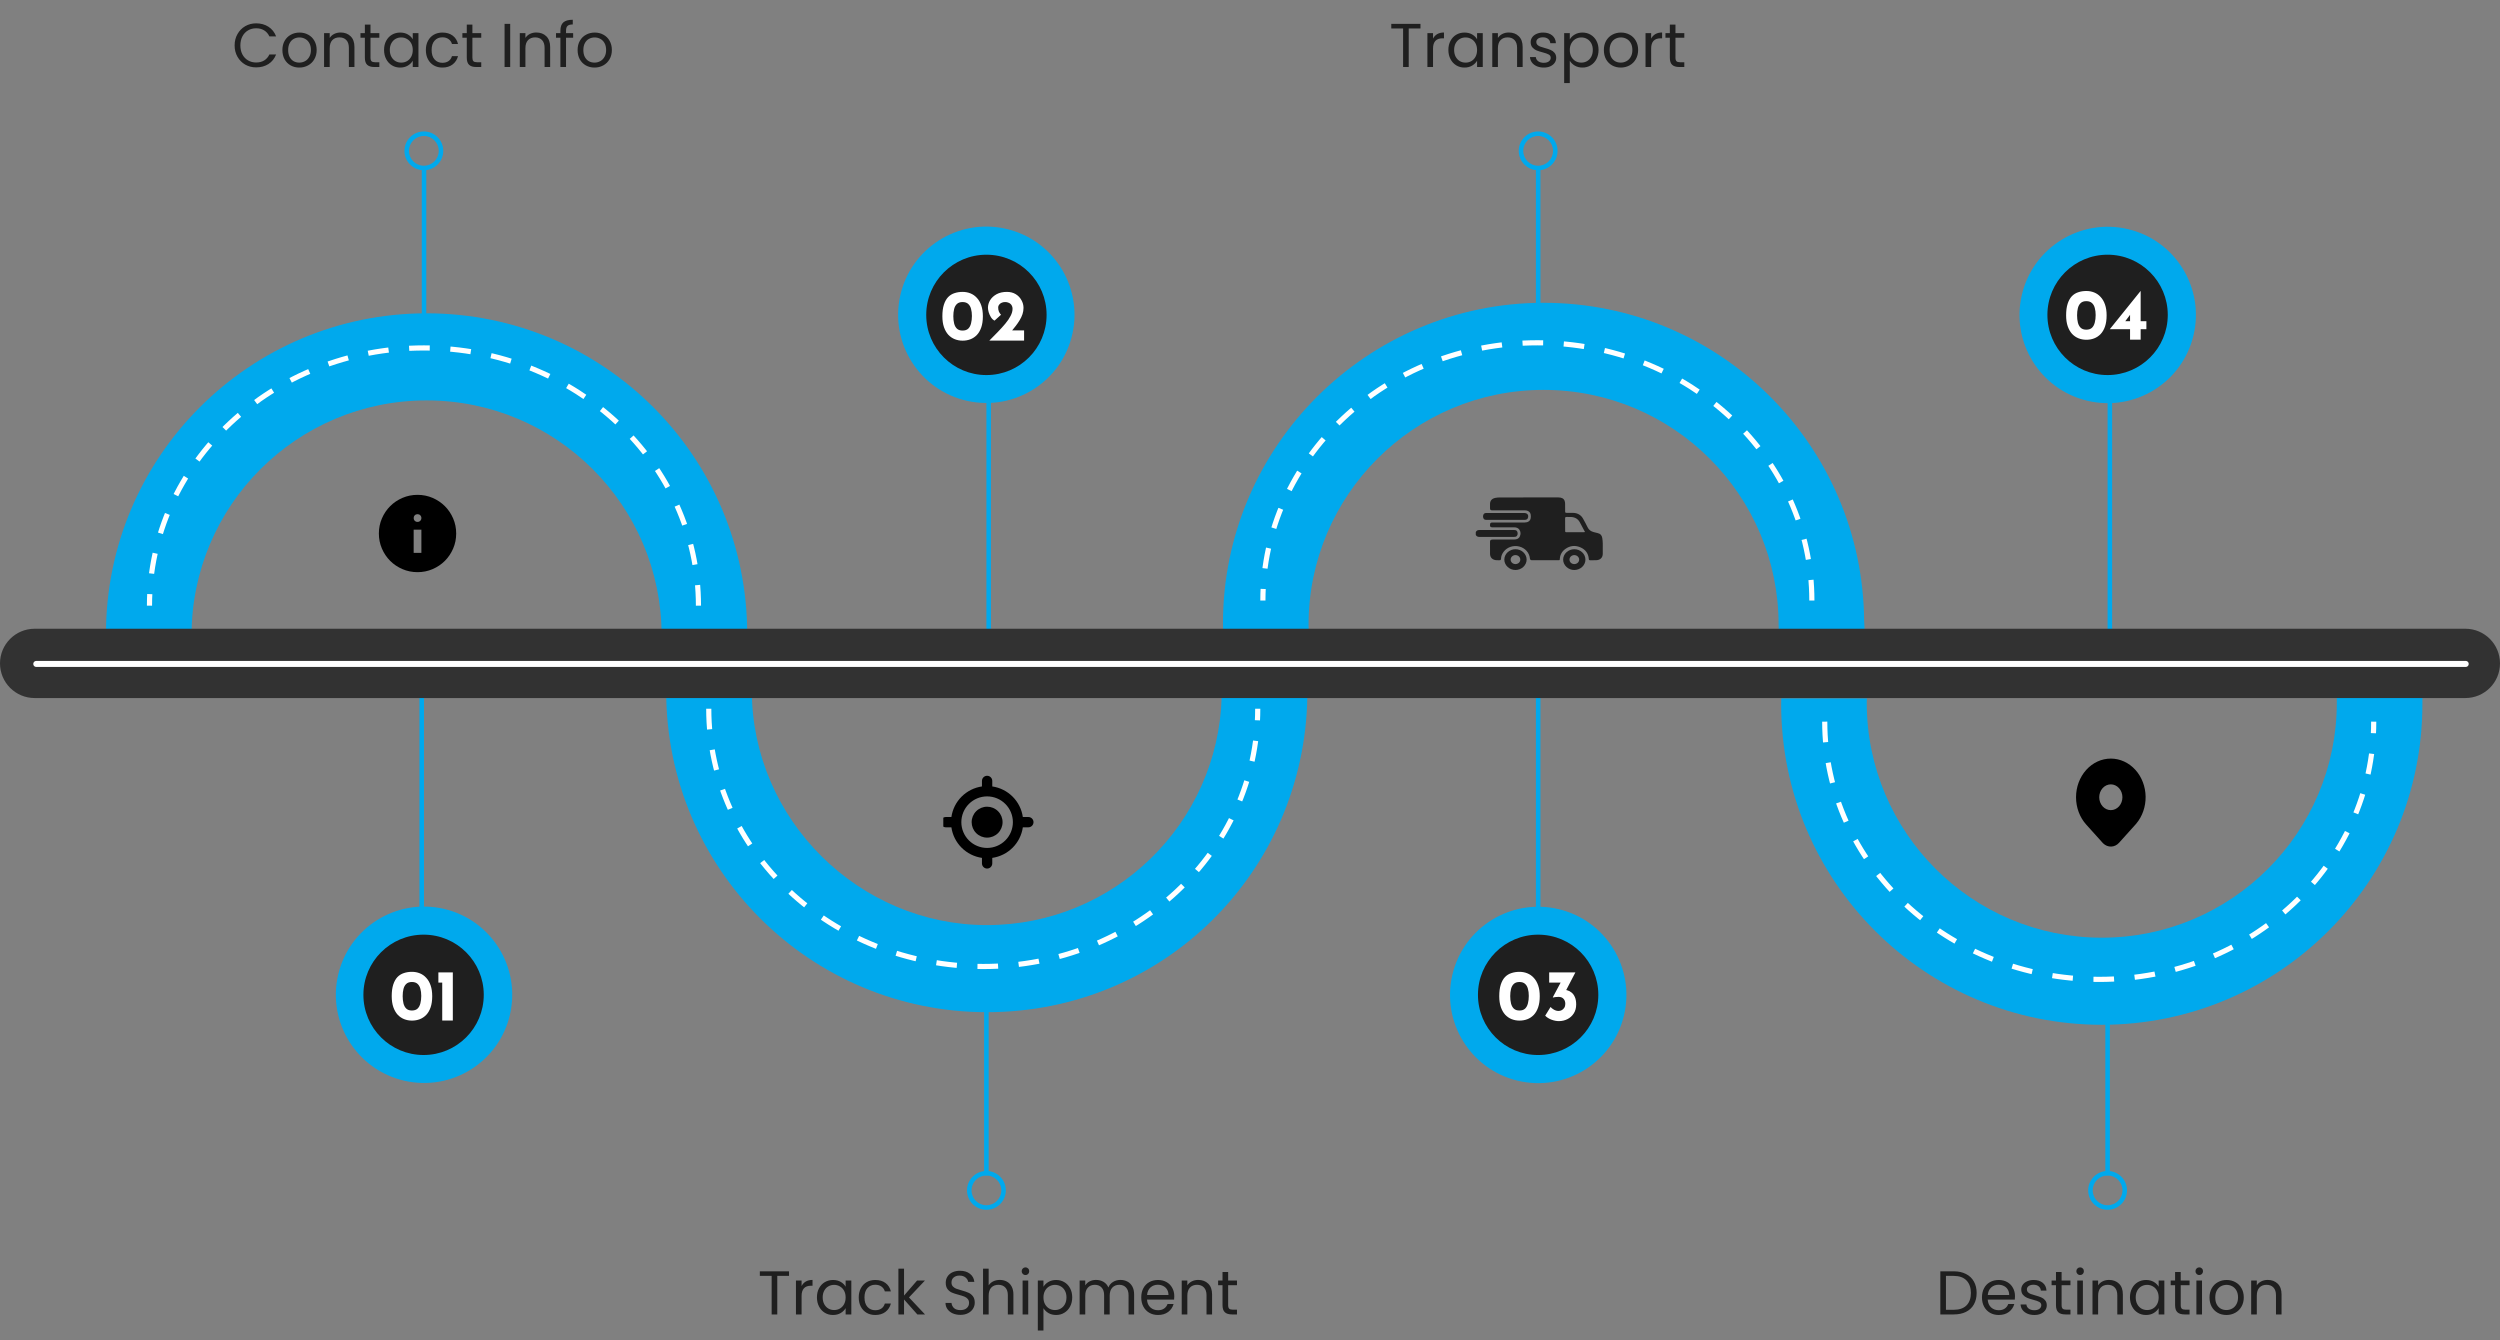 <svg width="970" height="520" viewBox="0 0 970 520" fill="none" xmlns="http://www.w3.org/2000/svg">
<rect x="0" y="0" width="970" height="520" fill="#808080" stroke="none"/>
<g clip-path="url(#clip0_124_625)">
<path d="M383 325C384.591 325 386.117 324.368 387.243 323.243C388.368 322.117 389 320.591 389 319C389 317.409 388.368 315.883 387.243 314.757C386.117 313.632 384.591 313 383 313C381.409 313 379.883 313.632 378.757 314.757C377.632 315.883 377 317.409 377 319C377 320.591 377.632 322.117 378.757 323.243C379.883 324.368 381.409 325 383 325Z" fill="black"/>
<path fill-rule="evenodd" clip-rule="evenodd" d="M383 301C383.53 301 384.039 301.211 384.414 301.586C384.789 301.961 385 302.47 385 303V305.14C387.992 305.572 390.764 306.961 392.901 309.099C395.039 311.236 396.428 314.008 396.86 317H399C399.53 317 400.039 317.211 400.414 317.586C400.789 317.961 401 318.47 401 319C401 319.53 400.789 320.039 400.414 320.414C400.039 320.789 399.53 321 399 321H396.86C396.428 323.992 395.039 326.764 392.901 328.901C390.764 331.039 387.992 332.428 385 332.86V335C385 335.53 384.789 336.039 384.414 336.414C384.039 336.789 383.53 337 383 337C382.47 337 381.961 336.789 381.586 336.414C381.211 336.039 381 335.53 381 335V332.86C378.008 332.428 375.236 331.039 373.099 328.901C370.961 326.764 369.572 323.992 369.14 321H367C366.47 321 365.961 320.789 365.586 320.414C365.211 320.039 365 319.53 365 319C365 318.47 365.211 317.961 365.586 317.586C365.961 317.211 366.47 317 367 317H369.14C369.573 314.008 370.962 311.237 373.099 309.099C375.237 306.962 378.008 305.573 381 305.14V303C381 302.47 381.211 301.961 381.586 301.586C381.961 301.211 382.47 301 383 301ZM373 319C373 316.348 374.054 313.804 375.929 311.929C377.804 310.054 380.348 309 383 309C385.652 309 388.196 310.054 390.071 311.929C391.946 313.804 393 316.348 393 319C393 321.652 391.946 324.196 390.071 326.071C388.196 327.946 385.652 329 383 329C380.348 329 377.804 327.946 375.929 326.071C374.054 324.196 373 321.652 373 319Z" fill="black"/>
</g>
<g clip-path="url(#clip1_124_625)">
<path d="M572.603 206.458C572.862 205.852 573.349 205.638 574.036 205.641C578.493 205.653 582.951 205.649 587.408 205.645C587.956 205.645 588.475 205.732 588.685 206.252C588.903 206.791 588.936 207.369 588.578 207.887C588.302 208.286 587.844 208.326 587.384 208.326C585.203 208.326 583.022 208.326 580.842 208.326C578.597 208.326 576.352 208.316 574.107 208.331C573.42 208.335 572.888 208.156 572.602 207.535V206.459L572.603 206.458Z" fill="#1F1F1F"/>
<path d="M593.152 193.002C596.985 193.002 600.817 192.999 604.65 193.002C605.952 193.002 606.763 193.443 607.091 194.373C607.219 194.734 607.255 195.133 607.264 195.517C607.288 196.474 607.267 197.43 607.273 198.387C607.276 198.891 607.38 198.984 607.928 198.986C608.73 198.991 609.532 198.971 610.333 198.991C612.107 199.034 613.42 199.798 614.236 201.262C614.849 202.361 615.453 203.467 615.994 204.597C616.473 205.594 617.267 206.178 618.366 206.456C618.861 206.58 619.349 206.729 619.849 206.829C620.957 207.051 621.512 207.742 621.675 208.723C621.79 209.414 621.852 210.118 621.868 210.818C621.896 212.163 621.88 213.508 621.875 214.854C621.871 216.394 620.867 217.343 619.218 217.367C618.496 217.378 617.774 217.35 617.054 217.377C616.637 217.393 616.485 217.297 616.453 216.871C616.294 214.751 615.177 213.183 613.095 212.322C611.067 211.484 609.103 211.738 607.346 213.005C606.038 213.947 605.327 215.223 605.218 216.772C605.176 217.369 605.183 217.37 604.555 217.37C601.171 217.37 597.787 217.37 594.404 217.37C593.918 217.37 593.655 217.15 593.614 216.711C593.408 214.471 591.771 212.625 589.476 212.047C587.193 211.471 584.791 212.274 583.403 214.087C582.784 214.897 582.42 215.8 582.391 216.797C582.377 217.249 582.176 217.407 581.714 217.374C581.395 217.352 581.073 217.378 580.752 217.367C579.172 217.316 578.166 216.413 578.132 214.942C578.096 213.358 578.117 211.773 578.128 210.187C578.131 209.662 578.326 209.461 578.877 209.365C579.063 209.332 579.26 209.332 579.451 209.332C582.112 209.331 584.774 209.321 587.436 209.337C588.418 209.342 589.233 209.06 589.655 208.205C590.098 207.305 590.098 206.362 589.514 205.503C589.042 204.811 588.285 204.6 587.433 204.603C585.141 204.612 582.846 204.606 580.554 204.606C580.121 204.606 579.688 204.596 579.255 204.607C578.04 204.64 578.004 204.125 578.202 203.088C578.228 202.957 578.485 202.83 578.662 202.766C578.816 202.711 579.01 202.744 579.186 202.744C583.291 202.744 587.397 202.745 591.501 202.742C592.784 202.742 593.68 202.171 593.894 201.142C593.995 200.654 593.997 200.122 593.903 199.633C593.712 198.635 592.827 198.02 591.675 198.016C589.382 198.007 587.088 198.013 584.796 198.013C582.871 198.013 580.947 198.013 579.022 198.013C578.341 198.013 578.134 197.823 578.125 197.185C578.117 196.647 578.119 196.108 578.125 195.571C578.14 194.283 578.827 193.453 580.181 193.178C580.753 193.066 581.353 193.011 581.941 193.01C585.678 192.995 589.414 193.002 593.152 193.002ZM614.985 206.429C614.28 205.105 613.626 203.862 612.954 202.628C612.247 201.327 611.09 200.657 609.537 200.589C608.977 200.565 608.414 200.598 607.854 200.581C607.436 200.568 607.256 200.691 607.264 201.12C607.288 202.718 607.272 204.318 607.275 205.918C607.275 206.436 607.349 206.504 607.921 206.504C610.07 206.506 612.219 206.506 614.366 206.502C614.551 206.502 614.735 206.46 614.986 206.43L614.985 206.429Z" fill="#1F1F1F"/>
<path d="M584.15 201.71C581.73 201.71 579.31 201.706 576.89 201.713C576.368 201.714 575.861 201.666 575.613 201.18C575.35 200.662 575.351 200.098 575.613 199.578C575.848 199.111 576.338 199.035 576.839 199.035C578.65 199.035 580.46 199.035 582.272 199.035C585.285 199.035 588.298 199.035 591.311 199.035C592.644 199.035 593.249 199.853 592.794 201.041C592.633 201.459 592.207 201.707 591.601 201.709C589.823 201.713 588.043 201.71 586.265 201.71C585.56 201.71 584.855 201.71 584.15 201.71Z" fill="#1F1F1F"/>
<path d="M615.148 217.11C615.162 219.311 613.237 221.13 610.859 221.164C608.517 221.196 606.491 219.318 606.498 217.123C606.507 214.926 608.465 213.103 610.822 213.098C613.187 213.092 615.135 214.899 615.147 217.11H615.148ZM608.963 217.14C608.969 218.106 609.783 218.862 610.822 218.868C611.867 218.872 612.727 218.077 612.715 217.113C612.703 216.166 611.857 215.382 610.84 215.376C609.796 215.369 608.957 216.159 608.963 217.141V217.14Z" fill="#1F1F1F"/>
<path d="M588.007 213.094C590.369 213.098 592.322 214.915 592.329 217.118C592.335 219.307 590.386 221.137 588.022 221.16C585.667 221.182 583.659 219.31 583.676 217.109C583.693 214.904 585.649 213.091 588.009 213.095L588.007 213.094ZM587.945 218.863C588.988 218.891 589.828 218.16 589.873 217.187C589.918 216.216 589.088 215.395 588.034 215.372C587.014 215.35 586.158 216.117 586.127 217.081C586.097 218.042 586.907 218.835 587.945 218.863Z" fill="#1F1F1F"/>
</g>
<g clip-path="url(#clip2_124_625)">
<path d="M160.5 214.5H163.5V205.5H160.5V214.5ZM162 202.5C162.425 202.5 162.782 202.356 163.069 202.068C163.358 201.78 163.501 201.424 163.5 201C163.5 200.575 163.356 200.219 163.068 199.932C162.78 199.645 162.424 199.501 162 199.5C161.575 199.5 161.219 199.644 160.932 199.932C160.645 200.22 160.501 200.576 160.5 201C160.5 201.425 160.644 201.782 160.932 202.069C161.22 202.358 161.576 202.501 162 202.5ZM162 222C159.925 222 157.975 221.606 156.15 220.818C154.325 220.03 152.738 218.962 151.388 217.613C150.038 216.263 148.969 214.675 148.182 212.85C147.395 211.025 147.001 209.075 147 207C147 204.925 147.394 202.975 148.182 201.15C148.97 199.325 150.039 197.738 151.388 196.388C152.738 195.038 154.325 193.969 156.15 193.182C157.975 192.395 159.925 192.001 162 192C164.075 192 166.025 192.394 167.85 193.182C169.675 193.97 171.263 195.039 172.613 196.388C173.963 197.738 175.031 199.325 175.819 201.15C176.607 202.975 177.001 204.925 177 207C177 209.075 176.606 211.025 175.818 212.85C175.03 214.675 173.962 216.263 172.613 217.613C171.263 218.963 169.675 220.031 167.85 220.819C166.025 221.607 164.075 222.001 162 222Z" fill="black"/>
</g>
<path d="M818.635 384.402H816.875V456.025H818.635V384.402Z" fill="#00A9ED"/>
<path d="M819.504 129.594H817.744V247.94H819.504V129.594Z" fill="#00A9ED"/>
<path d="M597.69 65.762H595.93V137.384H597.69V65.762Z" fill="#00A9ED"/>
<path d="M597.69 260.234H595.93V378.58H597.69V260.234Z" fill="#00A9ED"/>
<path d="M164.506 260.234H162.746V378.58H164.506V260.234Z" fill="#00A9ED"/>
<path d="M197.87 393.653C202.111 375.238 190.622 356.872 172.207 352.631C153.792 348.39 135.426 359.88 131.185 378.294C126.944 396.709 138.434 415.075 156.848 419.316C175.263 423.557 193.629 412.067 197.87 393.653Z" fill="#00A9ED"/>
<path d="M164.35 409.345C177.246 409.345 187.7 398.89 187.7 385.995C187.7 373.099 177.246 362.645 164.35 362.645C151.454 362.645 141 373.099 141 385.995C141 398.89 151.454 409.345 164.35 409.345Z" fill="#1F1F1F"/>
<path d="M159.843 395.993C158.772 395.993 157.759 395.805 156.801 395.43C155.862 395.054 155.027 394.482 154.295 393.712C153.581 392.923 153.018 391.938 152.605 390.755C152.192 389.554 151.986 388.146 151.986 386.531C151.986 384.729 152.183 383.227 152.577 382.025C152.971 380.805 153.516 379.829 154.21 379.097C154.924 378.364 155.759 377.848 156.717 377.548C157.674 377.229 158.716 377.069 159.843 377.069C160.913 377.069 161.917 377.257 162.856 377.632C163.813 378.008 164.649 378.59 165.362 379.378C166.094 380.148 166.667 381.133 167.08 382.335C167.493 383.518 167.699 384.916 167.699 386.531C167.699 388.202 167.493 389.638 167.08 390.84C166.667 392.041 166.094 393.027 165.362 393.796C164.63 394.547 163.794 395.101 162.856 395.458C161.917 395.815 160.913 395.993 159.843 395.993ZM159.814 392.079C160.753 392.079 161.485 391.835 162.011 391.346C162.537 390.84 162.903 390.154 163.109 389.291C163.334 388.427 163.447 387.47 163.447 386.418C163.447 385.386 163.334 384.466 163.109 383.659C162.903 382.851 162.537 382.213 162.011 381.744C161.485 381.256 160.753 381.011 159.814 381.011C158.894 381.011 158.172 381.256 157.646 381.744C157.12 382.232 156.754 382.889 156.548 383.715C156.341 384.541 156.238 385.47 156.238 386.503C156.238 387.535 156.341 388.474 156.548 389.319C156.754 390.164 157.12 390.84 157.646 391.346C158.172 391.835 158.894 392.079 159.814 392.079ZM170.091 377.294H175.695V395.965H171.584V381.237H170.091V377.294Z" fill="white"/>
<path d="M383.598 384.402H381.838V456.025H383.598V384.402Z" fill="#00A9ED"/>
<path d="M384.489 129.594H382.729V247.94H384.489V129.594Z" fill="#00A9ED"/>
<path d="M416.11 129.475C420.165 111.019 408.49 92.77 390.033 88.715C371.576 84.661 353.328 96.336 349.273 114.792C345.219 133.249 356.894 151.498 375.35 155.552C393.807 159.607 412.056 147.932 416.11 129.475Z" fill="#00A9ED"/>
<path d="M382.729 145.528C395.625 145.528 406.079 135.074 406.079 122.178C406.079 109.282 395.625 98.828 382.729 98.828C369.833 98.828 359.379 109.282 359.379 122.178C359.379 135.074 369.833 145.528 382.729 145.528Z" fill="#1F1F1F"/>
<path d="M373.497 132.177C372.427 132.177 371.413 131.989 370.455 131.613C369.517 131.238 368.681 130.665 367.949 129.896C367.236 129.107 366.672 128.121 366.259 126.939C365.846 125.737 365.64 124.329 365.64 122.715C365.64 120.912 365.837 119.41 366.231 118.209C366.626 116.989 367.17 116.012 367.865 115.28C368.578 114.548 369.413 114.032 370.371 113.731C371.328 113.412 372.37 113.253 373.497 113.253C374.567 113.253 375.571 113.44 376.51 113.816C377.467 114.191 378.303 114.773 379.016 115.562C379.749 116.331 380.321 117.317 380.734 118.519C381.147 119.701 381.354 121.1 381.354 122.715C381.354 124.385 381.147 125.822 380.734 127.023C380.321 128.225 379.749 129.21 379.016 129.98C378.284 130.731 377.449 131.285 376.51 131.642C375.571 131.998 374.567 132.177 373.497 132.177ZM373.469 128.262C374.407 128.262 375.14 128.018 375.665 127.53C376.191 127.023 376.557 126.338 376.763 125.474C376.989 124.611 377.101 123.653 377.101 122.602C377.101 121.569 376.989 120.649 376.763 119.842C376.557 119.035 376.191 118.397 375.665 117.927C375.14 117.439 374.407 117.195 373.469 117.195C372.549 117.195 371.826 117.439 371.3 117.927C370.775 118.415 370.408 119.072 370.202 119.898C369.995 120.725 369.892 121.654 369.892 122.686C369.892 123.719 369.995 124.658 370.202 125.502C370.408 126.347 370.775 127.023 371.3 127.53C371.826 128.018 372.549 128.262 373.469 128.262ZM383.858 132.148C385.022 130.966 386.139 129.83 387.209 128.741C388.279 127.633 389.237 126.573 390.082 125.559C390.945 124.526 391.621 123.531 392.109 122.574C392.616 121.616 392.869 120.687 392.869 119.786C392.869 119.392 392.794 119.035 392.644 118.716C392.513 118.397 392.316 118.124 392.053 117.899C391.809 117.674 391.508 117.505 391.152 117.392C390.814 117.261 390.429 117.195 389.997 117.195C389.565 117.195 389.18 117.261 388.842 117.392C388.505 117.505 388.223 117.664 387.998 117.871C387.772 118.077 387.594 118.303 387.463 118.547C387.35 118.791 387.294 119.044 387.294 119.307C387.294 119.908 387.387 120.443 387.575 120.912C387.782 121.363 388.054 121.766 388.392 122.123L385.886 124.404C385.341 124.141 384.872 123.7 384.478 123.081C384.102 122.461 383.811 121.813 383.605 121.138C383.417 120.443 383.323 119.87 383.323 119.42C383.323 118.387 383.605 117.402 384.168 116.463C384.75 115.524 385.585 114.754 386.674 114.154C387.782 113.553 389.124 113.253 390.701 113.253C391.996 113.253 393.123 113.544 394.08 114.126C395.038 114.707 395.779 115.477 396.305 116.435C396.85 117.373 397.122 118.378 397.122 119.448C397.122 120.293 396.99 121.109 396.728 121.898C396.465 122.686 396.099 123.466 395.629 124.235C395.179 124.986 394.662 125.737 394.08 126.488C393.498 127.22 392.898 127.971 392.278 128.741L390.419 128.206H397.347V132.148H383.858Z" fill="white"/>
<path d="M851.078 130.114C855.448 111.729 844.086 93.284 825.702 88.914C807.317 84.544 788.871 95.906 784.502 114.29C780.132 132.675 791.493 151.12 809.878 155.49C828.262 159.86 846.708 148.498 851.078 130.114Z" fill="#00A9ED"/>
<path d="M817.743 145.524C830.638 145.524 841.093 135.07 841.093 122.174C841.093 109.278 830.638 98.824 817.743 98.824C804.847 98.824 794.393 109.278 794.393 122.174C794.393 135.07 804.847 145.524 817.743 145.524Z" fill="#1F1F1F"/>
<path d="M809.51 131.829C808.44 131.829 807.427 131.641 806.469 131.266C805.53 130.89 804.695 130.318 803.963 129.548C803.249 128.759 802.686 127.774 802.273 126.591C801.86 125.389 801.654 123.981 801.654 122.367C801.654 120.565 801.851 119.063 802.245 117.861C802.639 116.641 803.184 115.665 803.878 114.932C804.592 114.2 805.427 113.684 806.385 113.384C807.342 113.064 808.384 112.905 809.51 112.905C810.581 112.905 811.585 113.093 812.524 113.468C813.481 113.844 814.317 114.426 815.03 115.214C815.762 115.984 816.335 116.969 816.748 118.171C817.161 119.354 817.367 120.752 817.367 122.367C817.367 124.038 817.161 125.474 816.748 126.676C816.335 127.877 815.762 128.863 815.03 129.632C814.298 130.383 813.462 130.937 812.524 131.294C811.585 131.651 810.581 131.829 809.51 131.829ZM809.482 127.915C810.421 127.915 811.153 127.671 811.679 127.182C812.205 126.676 812.571 125.99 812.777 125.127C813.002 124.263 813.115 123.306 813.115 122.254C813.115 121.222 813.002 120.302 812.777 119.494C812.571 118.687 812.205 118.049 811.679 117.58C811.153 117.091 810.421 116.847 809.482 116.847C808.562 116.847 807.84 117.091 807.314 117.58C806.788 118.068 806.422 118.725 806.216 119.551C806.009 120.377 805.906 121.306 805.906 122.339C805.906 123.371 806.009 124.31 806.216 125.155C806.422 126 806.788 126.676 807.314 127.182C807.84 127.671 808.562 127.915 809.482 127.915ZM818.633 127.717V127.689L830.545 112.905H830.573V124.62H832.798V127.717H830.573V131.801H826.461V127.717H818.633ZM826.658 121.888L824.49 124.789L824.096 124.62H826.461V121.691L826.658 121.888Z" fill="white"/>
<path d="M165.399 65.762H163.639V137.384H165.399V65.762Z" fill="#00A9ED"/>
<path d="M906.638 264.438C906.638 264.438 906.684 272.088 906.684 272.628C906.684 322.989 865.851 363.822 815.49 363.822C765.129 363.822 724.296 322.989 724.296 272.628C724.296 272.088 724.32 271.548 724.343 270.985H691.137C691.137 271.736 691.09 272.463 691.09 273.214C691.09 341.927 746.778 397.615 815.49 397.615C884.203 397.615 939.891 341.927 939.891 273.214V264.414H906.638V264.438Z" fill="#00A9ED"/>
<path d="M289.916 245.967C289.916 177.254 234.228 121.566 165.516 121.566C96.803 121.566 41.115 177.254 41.115 245.967C41.115 246.718 41.162 247.445 41.162 248.196H74.368C74.368 247.657 74.322 247.117 74.322 246.554C74.322 196.193 115.155 155.359 165.516 155.359C215.877 155.359 256.71 196.193 256.71 246.554C256.71 247.093 256.686 247.633 256.663 248.196L256.452 259.953L289.916 257.419V248.22H289.869C289.869 247.469 289.916 246.741 289.916 245.99V245.967Z" fill="#00A9ED"/>
<path d="M507.27 269.621C507.27 269.175 507.293 268.753 507.293 268.33C507.293 267.908 507.293 267.462 507.27 267.04L474.016 257.418V270.419C472.608 319.536 432.362 358.938 382.893 358.938C333.424 358.938 291.699 318.105 291.699 267.744C291.699 267.204 291.722 266.664 291.745 266.101H258.539C258.539 266.852 258.492 267.579 258.492 268.33C258.492 337.043 314.18 392.731 382.893 392.731C451.605 392.731 506.12 338.146 507.246 270.419V269.644L507.27 269.621Z" fill="#00A9ED"/>
<path d="M723.287 241.157C722.888 172.797 667.365 117.484 598.91 117.484C530.456 117.484 474.51 173.172 474.51 241.885C474.51 242.636 474.557 243.363 474.557 244.114H507.763C507.763 243.574 507.716 243.035 507.716 242.472C507.716 192.111 548.549 151.277 598.91 151.277C649.271 151.277 690.104 192.111 690.104 242.472C690.104 243.011 690.761 264.437 690.761 264.437L724.015 257.397L723.311 241.157H723.287Z" fill="#00A9ED"/>
<path d="M970 257.396C970 264.835 963.969 270.843 956.553 270.843H13.447C6.008 270.843 0 264.812 0 257.396C0 249.957 6.031 243.949 13.447 243.949H956.553C963.992 243.949 970 249.98 970 257.396Z" fill="#323232"/>
<path d="M630.115 393.95C634.485 375.565 623.123 357.119 604.739 352.75C586.354 348.38 567.909 359.741 563.539 378.126C559.169 396.51 570.531 414.956 588.915 419.326C607.299 423.696 625.745 412.334 630.115 393.95Z" fill="#00A9ED"/>
<path d="M596.799 409.349C609.695 409.349 620.149 398.894 620.149 385.998C620.149 373.103 609.695 362.648 596.799 362.648C583.903 362.648 573.449 373.103 573.449 385.998C573.449 398.894 583.903 409.349 596.799 409.349Z" fill="#1F1F1F"/>
<path d="M589.567 395.997C588.497 395.997 587.483 395.809 586.526 395.434C585.587 395.058 584.752 394.486 584.019 393.716C583.306 392.927 582.743 391.942 582.33 390.759C581.917 389.557 581.71 388.149 581.71 386.535C581.71 384.733 581.907 383.231 582.302 382.029C582.696 380.809 583.24 379.833 583.935 379.1C584.648 378.368 585.484 377.852 586.441 377.552C587.399 377.232 588.441 377.073 589.567 377.073C590.637 377.073 591.642 377.261 592.58 377.636C593.538 378.012 594.373 378.594 595.087 379.382C595.819 380.152 596.391 381.137 596.804 382.339C597.217 383.522 597.424 384.92 597.424 386.535C597.424 388.206 597.217 389.642 596.804 390.843C596.391 392.045 595.819 393.031 595.087 393.8C594.354 394.551 593.519 395.105 592.58 395.462C591.642 395.819 590.637 395.997 589.567 395.997ZM589.539 392.083C590.478 392.083 591.21 391.838 591.735 391.35C592.261 390.843 592.627 390.158 592.834 389.295C593.059 388.431 593.172 387.474 593.172 386.422C593.172 385.39 593.059 384.47 592.834 383.662C592.627 382.855 592.261 382.217 591.735 381.748C591.21 381.259 590.478 381.015 589.539 381.015C588.619 381.015 587.896 381.259 587.371 381.748C586.845 382.236 586.479 382.893 586.272 383.719C586.066 384.545 585.963 385.474 585.963 386.507C585.963 387.539 586.066 388.478 586.272 389.323C586.479 390.168 586.845 390.843 587.371 391.35C587.896 391.838 588.619 392.083 589.539 392.083ZM611.249 377.298L607.025 385.408L604.8 384.198C604.988 384.122 605.185 384.066 605.392 384.029C605.617 383.991 605.823 383.972 606.011 383.972C606.668 383.953 607.325 384.029 607.982 384.198C608.639 384.366 609.231 384.667 609.756 385.099C610.301 385.53 610.733 386.122 611.052 386.873C611.39 387.624 611.559 388.581 611.559 389.745C611.559 391.097 611.24 392.261 610.601 393.237C609.982 394.195 609.165 394.927 608.151 395.434C607.137 395.941 606.039 396.194 604.856 396.194C603.937 396.194 602.97 396.006 601.956 395.631C600.942 395.237 600.135 394.72 599.534 394.082L601.618 390.703C601.9 391.059 602.331 391.407 602.913 391.745C603.495 392.083 604.106 392.252 604.744 392.252C605.157 392.252 605.56 392.148 605.955 391.942C606.349 391.735 606.678 391.425 606.94 391.012C607.203 390.599 607.335 390.093 607.335 389.492C607.335 388.666 607.1 388.009 606.631 387.52C606.18 387.032 605.542 386.788 604.716 386.788C604.152 386.788 603.721 386.816 603.42 386.873C603.139 386.91 602.857 386.967 602.575 387.042L602.491 386.929L605.786 380.762L606.969 381.241H601.083V377.298H611.249Z" fill="white"/>
<path d="M956.693 258.78H14.08C13.422 258.78 12.906 258.264 12.906 257.607C12.906 256.95 13.422 256.434 14.08 256.434H956.693C957.35 256.434 957.866 256.95 957.866 257.607C957.866 258.264 957.35 258.78 956.693 258.78Z" fill="white"/>
<path d="M164.459 66.066C160.305 66.066 156.926 62.687 156.926 58.533C156.926 54.379 160.305 51 164.459 51C168.613 51 171.992 54.379 171.992 58.533C171.992 62.687 168.613 66.066 164.459 66.066ZM164.459 52.76C161.267 52.76 158.686 55.341 158.686 58.533C158.686 61.725 161.267 64.306 164.459 64.306C167.65 64.306 170.232 61.725 170.232 58.533C170.232 55.341 167.65 52.76 164.459 52.76Z" fill="#00A9ED"/>
<path d="M596.799 66.066C592.645 66.066 589.266 62.687 589.266 58.533C589.266 54.379 592.645 51 596.799 51C600.952 51 604.332 54.379 604.332 58.533C604.332 62.687 600.952 66.066 596.799 66.066ZM596.799 52.76C593.607 52.76 591.026 55.341 591.026 58.533C591.026 61.725 593.607 64.306 596.799 64.306C599.99 64.306 602.572 61.725 602.572 58.533C602.572 55.341 599.99 52.76 596.799 52.76Z" fill="#00A9ED"/>
<path d="M817.744 469.398C813.59 469.398 810.211 466.019 810.211 461.865C810.211 457.711 813.59 454.332 817.744 454.332C821.898 454.332 825.277 457.711 825.277 461.865C825.277 466.019 821.898 469.398 817.744 469.398ZM817.744 456.092C814.552 456.092 811.971 458.673 811.971 461.865C811.971 465.057 814.552 467.638 817.744 467.638C820.936 467.638 823.517 465.057 823.517 461.865C823.517 458.673 820.936 456.092 817.744 456.092Z" fill="#00A9ED"/>
<path d="M382.728 469.398C378.575 469.398 375.195 466.019 375.195 461.865C375.195 457.711 378.575 454.332 382.728 454.332C386.882 454.332 390.261 457.711 390.261 461.865C390.261 466.019 386.882 469.398 382.728 469.398ZM382.728 456.092C379.537 456.092 376.955 458.673 376.955 461.865C376.955 465.057 379.537 467.638 382.728 467.638C385.92 467.638 388.501 465.057 388.501 461.865C388.501 458.673 385.92 456.092 382.728 456.092Z" fill="#00A9ED"/>
<path d="M91.032 17.624C91.032 15.992 91.4 14.528 92.136 13.232C92.872 11.92 93.872 10.896 95.136 10.16C96.416 9.424 97.832 9.056 99.384 9.056C101.208 9.056 102.8 9.496 104.16 10.376C105.52 11.256 106.512 12.504 107.136 14.12H104.52C104.056 13.112 103.384 12.336 102.504 11.792C101.64 11.248 100.6 10.976 99.384 10.976C98.216 10.976 97.168 11.248 96.24 11.792C95.312 12.336 94.584 13.112 94.056 14.12C93.528 15.112 93.264 16.28 93.264 17.624C93.264 18.952 93.528 20.12 94.056 21.128C94.584 22.12 95.312 22.888 96.24 23.432C97.168 23.976 98.216 24.248 99.384 24.248C100.6 24.248 101.64 23.984 102.504 23.456C103.384 22.912 104.056 22.136 104.52 21.128H107.136C106.512 22.728 105.52 23.968 104.16 24.848C102.8 25.712 101.208 26.144 99.384 26.144C97.832 26.144 96.416 25.784 95.136 25.064C93.872 24.328 92.872 23.312 92.136 22.016C91.4 20.72 91.032 19.256 91.032 17.624ZM116.123 26.216C114.891 26.216 113.771 25.936 112.763 25.376C111.771 24.816 110.987 24.024 110.411 23C109.851 21.96 109.571 20.76 109.571 19.4C109.571 18.056 109.859 16.872 110.435 15.848C111.027 14.808 111.827 14.016 112.835 13.472C113.843 12.912 114.971 12.632 116.219 12.632C117.467 12.632 118.595 12.912 119.603 13.472C120.611 14.016 121.403 14.8 121.979 15.824C122.571 16.848 122.867 18.04 122.867 19.4C122.867 20.76 122.563 21.96 121.955 23C121.363 24.024 120.555 24.816 119.531 25.376C118.507 25.936 117.371 26.216 116.123 26.216ZM116.123 24.296C116.907 24.296 117.643 24.112 118.331 23.744C119.019 23.376 119.571 22.824 119.987 22.088C120.419 21.352 120.635 20.456 120.635 19.4C120.635 18.344 120.427 17.448 120.011 16.712C119.595 15.976 119.051 15.432 118.379 15.08C117.707 14.712 116.979 14.528 116.195 14.528C115.395 14.528 114.659 14.712 113.987 15.08C113.331 15.432 112.803 15.976 112.403 16.712C112.003 17.448 111.803 18.344 111.803 19.4C111.803 20.472 111.995 21.376 112.379 22.112C112.779 22.848 113.307 23.4 113.963 23.768C114.619 24.12 115.339 24.296 116.123 24.296ZM132.147 12.608C133.747 12.608 135.043 13.096 136.035 14.072C137.027 15.032 137.523 16.424 137.523 18.248V26H135.363V18.56C135.363 17.248 135.035 16.248 134.379 15.56C133.723 14.856 132.827 14.504 131.691 14.504C130.539 14.504 129.619 14.864 128.931 15.584C128.259 16.304 127.923 17.352 127.923 18.728V26H125.739V12.848H127.923V14.72C128.355 14.048 128.939 13.528 129.675 13.16C130.427 12.792 131.251 12.608 132.147 12.608ZM143.754 14.648V22.4C143.754 23.04 143.89 23.496 144.162 23.768C144.434 24.024 144.906 24.152 145.578 24.152H147.186V26H145.218C144.002 26 143.09 25.72 142.482 25.16C141.874 24.6 141.57 23.68 141.57 22.4V14.648H139.866V12.848H141.57V9.536H143.754V12.848H147.186V14.648H143.754ZM149.016 19.376C149.016 18.032 149.288 16.856 149.832 15.848C150.376 14.824 151.12 14.032 152.064 13.472C153.024 12.912 154.088 12.632 155.256 12.632C156.408 12.632 157.408 12.88 158.256 13.376C159.104 13.872 159.736 14.496 160.152 15.248V12.848H162.36V26H160.152V23.552C159.72 24.32 159.072 24.96 158.208 25.472C157.36 25.968 156.368 26.216 155.232 26.216C154.064 26.216 153.008 25.928 152.064 25.352C151.12 24.776 150.376 23.968 149.832 22.928C149.288 21.888 149.016 20.704 149.016 19.376ZM160.152 19.4C160.152 18.408 159.952 17.544 159.552 16.808C159.152 16.072 158.608 15.512 157.92 15.128C157.248 14.728 156.504 14.528 155.688 14.528C154.872 14.528 154.128 14.72 153.456 15.104C152.784 15.488 152.248 16.048 151.848 16.784C151.448 17.52 151.248 18.384 151.248 19.376C151.248 20.384 151.448 21.264 151.848 22.016C152.248 22.752 152.784 23.32 153.456 23.72C154.128 24.104 154.872 24.296 155.688 24.296C156.504 24.296 157.248 24.104 157.92 23.72C158.608 23.32 159.152 22.752 159.552 22.016C159.952 21.264 160.152 20.392 160.152 19.4ZM165.235 19.4C165.235 18.04 165.507 16.856 166.051 15.848C166.595 14.824 167.347 14.032 168.307 13.472C169.283 12.912 170.395 12.632 171.643 12.632C173.259 12.632 174.587 13.024 175.627 13.808C176.683 14.592 177.379 15.68 177.715 17.072H175.363C175.139 16.272 174.699 15.64 174.043 15.176C173.403 14.712 172.603 14.48 171.643 14.48C170.395 14.48 169.387 14.912 168.619 15.776C167.851 16.624 167.467 17.832 167.467 19.4C167.467 20.984 167.851 22.208 168.619 23.072C169.387 23.936 170.395 24.368 171.643 24.368C172.603 24.368 173.403 24.144 174.043 23.696C174.683 23.248 175.123 22.608 175.363 21.776H177.715C177.363 23.12 176.659 24.2 175.603 25.016C174.547 25.816 173.227 26.216 171.643 26.216C170.395 26.216 169.283 25.936 168.307 25.376C167.347 24.816 166.595 24.024 166.051 23C165.507 21.976 165.235 20.776 165.235 19.4ZM183.293 14.648V22.4C183.293 23.04 183.429 23.496 183.701 23.768C183.973 24.024 184.445 24.152 185.117 24.152H186.725V26H184.757C183.541 26 182.629 25.72 182.021 25.16C181.413 24.6 181.109 23.68 181.109 22.4V14.648H179.405V12.848H181.109V9.536H183.293V12.848H186.725V14.648H183.293ZM197.954 9.272V26H195.77V9.272H197.954ZM208.084 12.608C209.684 12.608 210.98 13.096 211.972 14.072C212.964 15.032 213.46 16.424 213.46 18.248V26H211.3V18.56C211.3 17.248 210.972 16.248 210.316 15.56C209.66 14.856 208.764 14.504 207.628 14.504C206.476 14.504 205.556 14.864 204.868 15.584C204.196 16.304 203.86 17.352 203.86 18.728V26H201.676V12.848H203.86V14.72C204.292 14.048 204.876 13.528 205.612 13.16C206.364 12.792 207.188 12.608 208.084 12.608ZM222.38 14.648H219.62V26H217.436V14.648H215.732V12.848H217.436V11.912C217.436 10.44 217.812 9.368 218.564 8.696C219.332 8.008 220.556 7.664 222.236 7.664V9.488C221.276 9.488 220.596 9.68 220.196 10.064C219.812 10.432 219.62 11.048 219.62 11.912V12.848H222.38V14.648ZM230.662 26.216C229.43 26.216 228.31 25.936 227.302 25.376C226.31 24.816 225.526 24.024 224.95 23C224.39 21.96 224.11 20.76 224.11 19.4C224.11 18.056 224.398 16.872 224.974 15.848C225.566 14.808 226.366 14.016 227.374 13.472C228.382 12.912 229.51 12.632 230.758 12.632C232.006 12.632 233.134 12.912 234.142 13.472C235.15 14.016 235.942 14.8 236.518 15.824C237.11 16.848 237.406 18.04 237.406 19.4C237.406 20.76 237.102 21.96 236.494 23C235.902 24.024 235.094 24.816 234.07 25.376C233.046 25.936 231.91 26.216 230.662 26.216ZM230.662 24.296C231.446 24.296 232.182 24.112 232.87 23.744C233.558 23.376 234.11 22.824 234.526 22.088C234.958 21.352 235.174 20.456 235.174 19.4C235.174 18.344 234.966 17.448 234.55 16.712C234.134 15.976 233.59 15.432 232.918 15.08C232.246 14.712 231.518 14.528 230.734 14.528C229.934 14.528 229.198 14.712 228.526 15.08C227.87 15.432 227.342 15.976 226.942 16.712C226.542 17.448 226.342 18.344 226.342 19.4C226.342 20.472 226.534 21.376 226.918 22.112C227.318 22.848 227.846 23.4 228.502 23.768C229.158 24.12 229.878 24.296 230.662 24.296Z" fill="#1F1F1F"/>
<path d="M306.144 493.272V495.048H301.584V510H299.4V495.048H294.816V493.272H306.144ZM311.016 498.984C311.4 498.232 311.944 497.648 312.648 497.232C313.368 496.816 314.24 496.608 315.264 496.608V498.864H314.688C312.24 498.864 311.016 500.192 311.016 502.848V510H308.832V496.848H311.016V498.984ZM316.97 503.376C316.97 502.032 317.242 500.856 317.786 499.848C318.33 498.824 319.074 498.032 320.018 497.472C320.978 496.912 322.042 496.632 323.21 496.632C324.362 496.632 325.362 496.88 326.21 497.376C327.058 497.872 327.69 498.496 328.106 499.248V496.848H330.314V510H328.106V507.552C327.674 508.32 327.026 508.96 326.162 509.472C325.314 509.968 324.322 510.216 323.186 510.216C322.018 510.216 320.962 509.928 320.018 509.352C319.074 508.776 318.33 507.968 317.786 506.928C317.242 505.888 316.97 504.704 316.97 503.376ZM328.106 503.4C328.106 502.408 327.906 501.544 327.506 500.808C327.106 500.072 326.562 499.512 325.874 499.128C325.202 498.728 324.458 498.528 323.642 498.528C322.826 498.528 322.082 498.72 321.41 499.104C320.738 499.488 320.202 500.048 319.802 500.784C319.402 501.52 319.202 502.384 319.202 503.376C319.202 504.384 319.402 505.264 319.802 506.016C320.202 506.752 320.738 507.32 321.41 507.72C322.082 508.104 322.826 508.296 323.642 508.296C324.458 508.296 325.202 508.104 325.874 507.72C326.562 507.32 327.106 506.752 327.506 506.016C327.906 505.264 328.106 504.392 328.106 503.4ZM333.188 503.4C333.188 502.04 333.46 500.856 334.004 499.848C334.548 498.824 335.3 498.032 336.26 497.472C337.236 496.912 338.348 496.632 339.596 496.632C341.212 496.632 342.54 497.024 343.58 497.808C344.636 498.592 345.332 499.68 345.668 501.072H343.316C343.092 500.272 342.652 499.64 341.996 499.176C341.356 498.712 340.556 498.48 339.596 498.48C338.348 498.48 337.34 498.912 336.572 499.776C335.804 500.624 335.42 501.832 335.42 503.4C335.42 504.984 335.804 506.208 336.572 507.072C337.34 507.936 338.348 508.368 339.596 508.368C340.556 508.368 341.356 508.144 341.996 507.696C342.636 507.248 343.076 506.608 343.316 505.776H345.668C345.316 507.12 344.612 508.2 343.556 509.016C342.5 509.816 341.18 510.216 339.596 510.216C338.348 510.216 337.236 509.936 336.26 509.376C335.3 508.816 334.548 508.024 334.004 507C333.46 505.976 333.188 504.776 333.188 503.4ZM355.926 510L350.766 504.192V510H348.582V492.24H350.766V502.68L355.83 496.848H358.878L352.686 503.4L358.902 510H355.926ZM372.636 510.168C371.532 510.168 370.54 509.976 369.66 509.592C368.796 509.192 368.116 508.648 367.62 507.96C367.124 507.256 366.868 506.448 366.852 505.536H369.18C369.26 506.32 369.58 506.984 370.14 507.528C370.716 508.056 371.548 508.32 372.636 508.32C373.676 508.32 374.492 508.064 375.084 507.552C375.692 507.024 375.996 506.352 375.996 505.536C375.996 504.896 375.82 504.376 375.468 503.976C375.116 503.576 374.676 503.272 374.148 503.064C373.62 502.856 372.908 502.632 372.012 502.392C370.908 502.104 370.02 501.816 369.348 501.528C368.692 501.24 368.124 500.792 367.644 500.184C367.18 499.56 366.948 498.728 366.948 497.688C366.948 496.776 367.18 495.968 367.644 495.264C368.108 494.56 368.756 494.016 369.588 493.632C370.436 493.248 371.404 493.056 372.492 493.056C374.06 493.056 375.34 493.448 376.332 494.232C377.34 495.016 377.908 496.056 378.036 497.352H375.636C375.556 496.712 375.22 496.152 374.628 495.672C374.036 495.176 373.252 494.928 372.276 494.928C371.364 494.928 370.62 495.168 370.044 495.648C369.468 496.112 369.18 496.768 369.18 497.616C369.18 498.224 369.348 498.72 369.684 499.104C370.036 499.488 370.46 499.784 370.956 499.992C371.468 500.184 372.18 500.408 373.092 500.664C374.196 500.968 375.084 501.272 375.756 501.576C376.428 501.864 377.004 502.32 377.484 502.944C377.964 503.552 378.204 504.384 378.204 505.44C378.204 506.256 377.988 507.024 377.556 507.744C377.124 508.464 376.484 509.048 375.636 509.496C374.788 509.944 373.788 510.168 372.636 510.168ZM387.946 496.608C388.938 496.608 389.834 496.824 390.634 497.256C391.434 497.672 392.058 498.304 392.506 499.152C392.97 500 393.202 501.032 393.202 502.248V510H391.042V502.56C391.042 501.248 390.714 500.248 390.058 499.56C389.402 498.856 388.506 498.504 387.37 498.504C386.218 498.504 385.298 498.864 384.61 499.584C383.938 500.304 383.602 501.352 383.602 502.728V510H381.418V492.24H383.602V498.72C384.034 498.048 384.626 497.528 385.378 497.16C386.146 496.792 387.002 496.608 387.946 496.608ZM397.898 494.712C397.482 494.712 397.13 494.568 396.842 494.28C396.554 493.992 396.41 493.64 396.41 493.224C396.41 492.808 396.554 492.456 396.842 492.168C397.13 491.88 397.482 491.736 397.898 491.736C398.298 491.736 398.634 491.88 398.906 492.168C399.194 492.456 399.338 492.808 399.338 493.224C399.338 493.64 399.194 493.992 398.906 494.28C398.634 494.568 398.298 494.712 397.898 494.712ZM398.954 496.848V510H396.77V496.848H398.954ZM404.86 499.272C405.292 498.52 405.932 497.896 406.78 497.4C407.644 496.888 408.644 496.632 409.78 496.632C410.948 496.632 412.004 496.912 412.948 497.472C413.908 498.032 414.66 498.824 415.204 499.848C415.748 500.856 416.02 502.032 416.02 503.376C416.02 504.704 415.748 505.888 415.204 506.928C414.66 507.968 413.908 508.776 412.948 509.352C412.004 509.928 410.948 510.216 409.78 510.216C408.66 510.216 407.668 509.968 406.804 509.472C405.956 508.96 405.308 508.328 404.86 507.576V516.24H402.676V496.848H404.86V499.272ZM413.788 503.376C413.788 502.384 413.588 501.52 413.188 500.784C412.788 500.048 412.244 499.488 411.556 499.104C410.884 498.72 410.14 498.528 409.324 498.528C408.524 498.528 407.78 498.728 407.092 499.128C406.42 499.512 405.876 500.08 405.46 500.832C405.06 501.568 404.86 502.424 404.86 503.4C404.86 504.392 405.06 505.264 405.46 506.016C405.876 506.752 406.42 507.32 407.092 507.72C407.78 508.104 408.524 508.296 409.324 508.296C410.14 508.296 410.884 508.104 411.556 507.72C412.244 507.32 412.788 506.752 413.188 506.016C413.588 505.264 413.788 504.384 413.788 503.376ZM434.711 496.608C435.735 496.608 436.647 496.824 437.447 497.256C438.247 497.672 438.879 498.304 439.343 499.152C439.807 500 440.039 501.032 440.039 502.248V510H437.879V502.56C437.879 501.248 437.551 500.248 436.895 499.56C436.255 498.856 435.383 498.504 434.279 498.504C433.143 498.504 432.239 498.872 431.567 499.608C430.895 500.328 430.559 501.376 430.559 502.752V510H428.399V502.56C428.399 501.248 428.071 500.248 427.415 499.56C426.775 498.856 425.903 498.504 424.799 498.504C423.663 498.504 422.759 498.872 422.087 499.608C421.415 500.328 421.079 501.376 421.079 502.752V510H418.895V496.848H421.079V498.744C421.511 498.056 422.087 497.528 422.807 497.16C423.543 496.792 424.351 496.608 425.231 496.608C426.335 496.608 427.311 496.856 428.159 497.352C429.007 497.848 429.639 498.576 430.055 499.536C430.423 498.608 431.031 497.888 431.879 497.376C432.727 496.864 433.671 496.608 434.711 496.608ZM455.621 502.92C455.621 503.336 455.597 503.776 455.549 504.24H445.037C445.117 505.536 445.557 506.552 446.357 507.288C447.173 508.008 448.157 508.368 449.309 508.368C450.253 508.368 451.037 508.152 451.661 507.72C452.301 507.272 452.749 506.68 453.005 505.944H455.357C455.005 507.208 454.301 508.24 453.245 509.04C452.189 509.824 450.877 510.216 449.309 510.216C448.061 510.216 446.941 509.936 445.949 509.376C444.973 508.816 444.205 508.024 443.645 507C443.085 505.96 442.805 504.76 442.805 503.4C442.805 502.04 443.077 500.848 443.621 499.824C444.165 498.8 444.925 498.016 445.901 497.472C446.893 496.912 448.029 496.632 449.309 496.632C450.557 496.632 451.661 496.904 452.621 497.448C453.581 497.992 454.317 498.744 454.829 499.704C455.357 500.648 455.621 501.72 455.621 502.92ZM453.365 502.464C453.365 501.632 453.181 500.92 452.813 500.328C452.445 499.72 451.941 499.264 451.301 498.96C450.677 498.64 449.981 498.48 449.213 498.48C448.109 498.48 447.165 498.832 446.381 499.536C445.613 500.24 445.173 501.216 445.061 502.464H453.365ZM464.912 496.608C466.512 496.608 467.808 497.096 468.8 498.072C469.792 499.032 470.288 500.424 470.288 502.248V510H468.128V502.56C468.128 501.248 467.8 500.248 467.144 499.56C466.488 498.856 465.592 498.504 464.456 498.504C463.304 498.504 462.384 498.864 461.696 499.584C461.024 500.304 460.688 501.352 460.688 502.728V510H458.504V496.848H460.688V498.72C461.12 498.048 461.704 497.528 462.44 497.16C463.192 496.792 464.016 496.608 464.912 496.608ZM476.52 498.648V506.4C476.52 507.04 476.656 507.496 476.928 507.768C477.2 508.024 477.672 508.152 478.344 508.152H479.952V510H477.984C476.768 510 475.856 509.72 475.248 509.16C474.64 508.6 474.336 507.68 474.336 506.4V498.648H472.632V496.848H474.336V493.536H476.52V496.848H479.952V498.648H476.52Z" fill="#1F1F1F"/>
<path d="M551.144 9.272V11.048H546.584V26H544.4V11.048H539.816V9.272H551.144ZM556.016 14.984C556.4 14.232 556.944 13.648 557.648 13.232C558.368 12.816 559.24 12.608 560.264 12.608V14.864H559.688C557.24 14.864 556.016 16.192 556.016 18.848V26H553.832V12.848H556.016V14.984ZM561.97 19.376C561.97 18.032 562.242 16.856 562.786 15.848C563.33 14.824 564.074 14.032 565.018 13.472C565.978 12.912 567.042 12.632 568.21 12.632C569.362 12.632 570.362 12.88 571.21 13.376C572.058 13.872 572.69 14.496 573.106 15.248V12.848H575.314V26H573.106V23.552C572.674 24.32 572.026 24.96 571.162 25.472C570.314 25.968 569.322 26.216 568.186 26.216C567.018 26.216 565.962 25.928 565.018 25.352C564.074 24.776 563.33 23.968 562.786 22.928C562.242 21.888 561.97 20.704 561.97 19.376ZM573.106 19.4C573.106 18.408 572.906 17.544 572.506 16.808C572.106 16.072 571.562 15.512 570.874 15.128C570.202 14.728 569.458 14.528 568.642 14.528C567.826 14.528 567.082 14.72 566.41 15.104C565.738 15.488 565.202 16.048 564.802 16.784C564.402 17.52 564.202 18.384 564.202 19.376C564.202 20.384 564.402 21.264 564.802 22.016C565.202 22.752 565.738 23.32 566.41 23.72C567.082 24.104 567.826 24.296 568.642 24.296C569.458 24.296 570.202 24.104 570.874 23.72C571.562 23.32 572.106 22.752 572.506 22.016C572.906 21.264 573.106 20.392 573.106 19.4ZM585.412 12.608C587.012 12.608 588.308 13.096 589.3 14.072C590.292 15.032 590.788 16.424 590.788 18.248V26H588.628V18.56C588.628 17.248 588.3 16.248 587.644 15.56C586.988 14.856 586.092 14.504 584.956 14.504C583.804 14.504 582.884 14.864 582.196 15.584C581.524 16.304 581.188 17.352 581.188 18.728V26H579.004V12.848H581.188V14.72C581.62 14.048 582.204 13.528 582.94 13.16C583.692 12.792 584.516 12.608 585.412 12.608ZM599.012 26.216C598.004 26.216 597.1 26.048 596.3 25.712C595.5 25.36 594.868 24.88 594.404 24.272C593.94 23.648 593.684 22.936 593.636 22.136H595.892C595.956 22.792 596.26 23.328 596.804 23.744C597.364 24.16 598.092 24.368 598.988 24.368C599.82 24.368 600.476 24.184 600.956 23.816C601.436 23.448 601.676 22.984 601.676 22.424C601.676 21.848 601.42 21.424 600.908 21.152C600.396 20.864 599.604 20.584 598.532 20.312C597.556 20.056 596.756 19.8 596.132 19.544C595.524 19.272 594.996 18.88 594.548 18.368C594.116 17.84 593.9 17.152 593.9 16.304C593.9 15.632 594.1 15.016 594.5 14.456C594.9 13.896 595.468 13.456 596.204 13.136C596.94 12.8 597.78 12.632 598.724 12.632C600.18 12.632 601.356 13 602.252 13.736C603.148 14.472 603.628 15.48 603.692 16.76H601.508C601.46 16.072 601.18 15.52 600.668 15.104C600.172 14.688 599.5 14.48 598.652 14.48C597.868 14.48 597.244 14.648 596.78 14.984C596.316 15.32 596.084 15.76 596.084 16.304C596.084 16.736 596.22 17.096 596.492 17.384C596.78 17.656 597.132 17.88 597.548 18.056C597.98 18.216 598.572 18.4 599.324 18.608C600.268 18.864 601.036 19.12 601.628 19.376C602.22 19.616 602.724 19.984 603.14 20.48C603.572 20.976 603.796 21.624 603.812 22.424C603.812 23.144 603.612 23.792 603.212 24.368C602.812 24.944 602.244 25.4 601.508 25.736C600.788 26.056 599.956 26.216 599.012 26.216ZM609.079 15.272C609.511 14.52 610.151 13.896 610.999 13.4C611.863 12.888 612.863 12.632 613.999 12.632C615.167 12.632 616.223 12.912 617.167 13.472C618.127 14.032 618.879 14.824 619.423 15.848C619.967 16.856 620.239 18.032 620.239 19.376C620.239 20.704 619.967 21.888 619.423 22.928C618.879 23.968 618.127 24.776 617.167 25.352C616.223 25.928 615.167 26.216 613.999 26.216C612.879 26.216 611.887 25.968 611.023 25.472C610.175 24.96 609.527 24.328 609.079 23.576V32.24H606.895V12.848H609.079V15.272ZM618.007 19.376C618.007 18.384 617.807 17.52 617.407 16.784C617.007 16.048 616.463 15.488 615.775 15.104C615.103 14.72 614.359 14.528 613.543 14.528C612.743 14.528 611.999 14.728 611.311 15.128C610.639 15.512 610.095 16.08 609.679 16.832C609.279 17.568 609.079 18.424 609.079 19.4C609.079 20.392 609.279 21.264 609.679 22.016C610.095 22.752 610.639 23.32 611.311 23.72C611.999 24.104 612.743 24.296 613.543 24.296C614.359 24.296 615.103 24.104 615.775 23.72C616.463 23.32 617.007 22.752 617.407 22.016C617.807 21.264 618.007 20.384 618.007 19.376ZM628.85 26.216C627.618 26.216 626.498 25.936 625.49 25.376C624.498 24.816 623.714 24.024 623.138 23C622.578 21.96 622.298 20.76 622.298 19.4C622.298 18.056 622.586 16.872 623.162 15.848C623.754 14.808 624.554 14.016 625.562 13.472C626.57 12.912 627.698 12.632 628.946 12.632C630.194 12.632 631.322 12.912 632.33 13.472C633.338 14.016 634.13 14.8 634.706 15.824C635.298 16.848 635.594 18.04 635.594 19.4C635.594 20.76 635.29 21.96 634.682 23C634.09 24.024 633.282 24.816 632.258 25.376C631.234 25.936 630.098 26.216 628.85 26.216ZM628.85 24.296C629.634 24.296 630.37 24.112 631.058 23.744C631.746 23.376 632.298 22.824 632.714 22.088C633.146 21.352 633.362 20.456 633.362 19.4C633.362 18.344 633.154 17.448 632.738 16.712C632.322 15.976 631.778 15.432 631.106 15.08C630.434 14.712 629.706 14.528 628.922 14.528C628.122 14.528 627.386 14.712 626.714 15.08C626.058 15.432 625.53 15.976 625.13 16.712C624.73 17.448 624.53 18.344 624.53 19.4C624.53 20.472 624.722 21.376 625.106 22.112C625.506 22.848 626.034 23.4 626.69 23.768C627.346 24.12 628.066 24.296 628.85 24.296ZM640.649 14.984C641.033 14.232 641.577 13.648 642.281 13.232C643.001 12.816 643.873 12.608 644.897 12.608V14.864H644.321C641.873 14.864 640.649 16.192 640.649 18.848V26H638.465V12.848H640.649V14.984ZM650.082 14.648V22.4C650.082 23.04 650.218 23.496 650.49 23.768C650.762 24.024 651.234 24.152 651.906 24.152H653.514V26H651.546C650.33 26 649.418 25.72 648.81 25.16C648.202 24.6 647.898 23.68 647.898 22.4V14.648H646.194V12.848H647.898V9.536H650.082V12.848H653.514V14.648H650.082Z" fill="#1F1F1F"/>
<path d="M758.056 493.272C759.88 493.272 761.456 493.616 762.784 494.304C764.128 494.976 765.152 495.944 765.856 497.208C766.576 498.472 766.936 499.96 766.936 501.672C766.936 503.384 766.576 504.872 765.856 506.136C765.152 507.384 764.128 508.344 762.784 509.016C761.456 509.672 759.88 510 758.056 510H752.848V493.272H758.056ZM758.056 508.2C760.216 508.2 761.864 507.632 763 506.496C764.136 505.344 764.704 503.736 764.704 501.672C764.704 499.592 764.128 497.968 762.976 496.8C761.84 495.632 760.2 495.048 758.056 495.048H755.032V508.2H758.056ZM781.817 502.92C781.817 503.336 781.793 503.776 781.745 504.24H771.233C771.313 505.536 771.753 506.552 772.553 507.288C773.369 508.008 774.353 508.368 775.505 508.368C776.449 508.368 777.233 508.152 777.857 507.72C778.497 507.272 778.945 506.68 779.201 505.944H781.553C781.201 507.208 780.497 508.24 779.441 509.04C778.385 509.824 777.073 510.216 775.505 510.216C774.257 510.216 773.137 509.936 772.145 509.376C771.169 508.816 770.401 508.024 769.841 507C769.281 505.96 769.001 504.76 769.001 503.4C769.001 502.04 769.273 500.848 769.817 499.824C770.361 498.8 771.121 498.016 772.097 497.472C773.089 496.912 774.225 496.632 775.505 496.632C776.753 496.632 777.857 496.904 778.817 497.448C779.777 497.992 780.513 498.744 781.025 499.704C781.553 500.648 781.817 501.72 781.817 502.92ZM779.561 502.464C779.561 501.632 779.377 500.92 779.009 500.328C778.641 499.72 778.137 499.264 777.497 498.96C776.873 498.64 776.177 498.48 775.409 498.48C774.305 498.48 773.361 498.832 772.577 499.536C771.809 500.24 771.369 501.216 771.257 502.464H779.561ZM789.356 510.216C788.348 510.216 787.444 510.048 786.644 509.712C785.844 509.36 785.212 508.88 784.748 508.272C784.284 507.648 784.028 506.936 783.98 506.136H786.236C786.3 506.792 786.604 507.328 787.148 507.744C787.708 508.16 788.436 508.368 789.332 508.368C790.164 508.368 790.82 508.184 791.3 507.816C791.78 507.448 792.02 506.984 792.02 506.424C792.02 505.848 791.764 505.424 791.252 505.152C790.74 504.864 789.948 504.584 788.876 504.312C787.9 504.056 787.1 503.8 786.476 503.544C785.868 503.272 785.34 502.88 784.892 502.368C784.46 501.84 784.244 501.152 784.244 500.304C784.244 499.632 784.444 499.016 784.844 498.456C785.244 497.896 785.812 497.456 786.548 497.136C787.284 496.8 788.124 496.632 789.068 496.632C790.524 496.632 791.7 497 792.596 497.736C793.492 498.472 793.972 499.48 794.036 500.76H791.852C791.804 500.072 791.524 499.52 791.012 499.104C790.516 498.688 789.844 498.48 788.996 498.48C788.212 498.48 787.588 498.648 787.124 498.984C786.66 499.32 786.428 499.76 786.428 500.304C786.428 500.736 786.564 501.096 786.836 501.384C787.124 501.656 787.476 501.88 787.892 502.056C788.324 502.216 788.916 502.4 789.668 502.608C790.612 502.864 791.38 503.12 791.972 503.376C792.564 503.616 793.068 503.984 793.484 504.48C793.916 504.976 794.14 505.624 794.156 506.424C794.156 507.144 793.956 507.792 793.556 508.368C793.156 508.944 792.588 509.4 791.852 509.736C791.132 510.056 790.3 510.216 789.356 510.216ZM799.903 498.648V506.4C799.903 507.04 800.039 507.496 800.311 507.768C800.583 508.024 801.055 508.152 801.727 508.152H803.335V510H801.367C800.151 510 799.239 509.72 798.631 509.16C798.023 508.6 797.719 507.68 797.719 506.4V498.648H796.015V496.848H797.719V493.536H799.903V496.848H803.335V498.648H799.903ZM807.109 494.712C806.693 494.712 806.341 494.568 806.053 494.28C805.765 493.992 805.621 493.64 805.621 493.224C805.621 492.808 805.765 492.456 806.053 492.168C806.341 491.88 806.693 491.736 807.109 491.736C807.509 491.736 807.845 491.88 808.117 492.168C808.405 492.456 808.549 492.808 808.549 493.224C808.549 493.64 808.405 493.992 808.117 494.28C807.845 494.568 807.509 494.712 807.109 494.712ZM808.165 496.848V510H805.981V496.848H808.165ZM818.295 496.608C819.895 496.608 821.191 497.096 822.183 498.072C823.175 499.032 823.671 500.424 823.671 502.248V510H821.511V502.56C821.511 501.248 821.183 500.248 820.527 499.56C819.871 498.856 818.975 498.504 817.839 498.504C816.687 498.504 815.767 498.864 815.079 499.584C814.407 500.304 814.071 501.352 814.071 502.728V510H811.887V496.848H814.071V498.72C814.503 498.048 815.087 497.528 815.823 497.16C816.575 496.792 817.399 496.608 818.295 496.608ZM826.423 503.376C826.423 502.032 826.695 500.856 827.239 499.848C827.783 498.824 828.527 498.032 829.471 497.472C830.431 496.912 831.495 496.632 832.663 496.632C833.815 496.632 834.815 496.88 835.663 497.376C836.511 497.872 837.143 498.496 837.559 499.248V496.848H839.767V510H837.559V507.552C837.127 508.32 836.479 508.96 835.615 509.472C834.767 509.968 833.775 510.216 832.639 510.216C831.471 510.216 830.415 509.928 829.471 509.352C828.527 508.776 827.783 507.968 827.239 506.928C826.695 505.888 826.423 504.704 826.423 503.376ZM837.559 503.4C837.559 502.408 837.359 501.544 836.959 500.808C836.559 500.072 836.015 499.512 835.327 499.128C834.655 498.728 833.911 498.528 833.095 498.528C832.279 498.528 831.535 498.72 830.863 499.104C830.191 499.488 829.655 500.048 829.255 500.784C828.855 501.52 828.655 502.384 828.655 503.376C828.655 504.384 828.855 505.264 829.255 506.016C829.655 506.752 830.191 507.32 830.863 507.72C831.535 508.104 832.279 508.296 833.095 508.296C833.911 508.296 834.655 508.104 835.327 507.72C836.015 507.32 836.559 506.752 836.959 506.016C837.359 505.264 837.559 504.392 837.559 503.4ZM846.121 498.648V506.4C846.121 507.04 846.257 507.496 846.529 507.768C846.801 508.024 847.273 508.152 847.945 508.152H849.553V510H847.585C846.369 510 845.457 509.72 844.849 509.16C844.241 508.6 843.937 507.68 843.937 506.4V498.648H842.233V496.848H843.937V493.536H846.121V496.848H849.553V498.648H846.121ZM853.328 494.712C852.912 494.712 852.56 494.568 852.272 494.28C851.984 493.992 851.84 493.64 851.84 493.224C851.84 492.808 851.984 492.456 852.272 492.168C852.56 491.88 852.912 491.736 853.328 491.736C853.728 491.736 854.064 491.88 854.336 492.168C854.624 492.456 854.768 492.808 854.768 493.224C854.768 493.64 854.624 493.992 854.336 494.28C854.064 494.568 853.728 494.712 853.328 494.712ZM854.384 496.848V510H852.2V496.848H854.384ZM863.842 510.216C862.61 510.216 861.49 509.936 860.482 509.376C859.49 508.816 858.706 508.024 858.13 507C857.57 505.96 857.29 504.76 857.29 503.4C857.29 502.056 857.578 500.872 858.154 499.848C858.746 498.808 859.546 498.016 860.554 497.472C861.562 496.912 862.69 496.632 863.938 496.632C865.186 496.632 866.314 496.912 867.322 497.472C868.33 498.016 869.122 498.8 869.698 499.824C870.29 500.848 870.586 502.04 870.586 503.4C870.586 504.76 870.282 505.96 869.674 507C869.082 508.024 868.274 508.816 867.25 509.376C866.226 509.936 865.09 510.216 863.842 510.216ZM863.842 508.296C864.626 508.296 865.362 508.112 866.05 507.744C866.738 507.376 867.29 506.824 867.706 506.088C868.138 505.352 868.354 504.456 868.354 503.4C868.354 502.344 868.146 501.448 867.73 500.712C867.314 499.976 866.77 499.432 866.098 499.08C865.426 498.712 864.698 498.528 863.914 498.528C863.114 498.528 862.378 498.712 861.706 499.08C861.05 499.432 860.522 499.976 860.122 500.712C859.722 501.448 859.522 502.344 859.522 503.4C859.522 504.472 859.714 505.376 860.098 506.112C860.498 506.848 861.026 507.4 861.682 507.768C862.338 508.12 863.058 508.296 863.842 508.296ZM879.865 496.608C881.465 496.608 882.761 497.096 883.753 498.072C884.745 499.032 885.241 500.424 885.241 502.248V510H883.081V502.56C883.081 501.248 882.753 500.248 882.097 499.56C881.441 498.856 880.545 498.504 879.409 498.504C878.257 498.504 877.337 498.864 876.649 499.584C875.977 500.304 875.641 501.352 875.641 502.728V510H873.457V496.848H875.641V498.72C876.073 498.048 876.657 497.528 877.393 497.16C878.145 496.792 878.969 496.608 879.865 496.608Z" fill="#1F1F1F"/>
<g clip-path="url(#clip3_124_625)">
<path d="M828.546 298.725C831.025 301.479 832.442 305.196 832.499 309.089C832.556 312.983 831.247 316.749 828.851 319.59L828.546 319.94L822.182 327.01C821.374 327.907 820.29 328.429 819.149 328.471C818.008 328.513 816.895 328.071 816.036 327.235L815.82 327.01L809.454 319.939C806.922 317.126 805.5 313.31 805.5 309.332C805.5 305.354 806.922 301.539 809.454 298.725C811.986 295.912 815.42 294.332 819 294.332C822.581 294.332 826.014 295.912 828.546 298.725ZM819 304.332C818.409 304.332 817.824 304.461 817.278 304.713C816.732 304.964 816.236 305.332 815.818 305.797C815.4 306.261 815.069 306.812 814.843 307.419C814.616 308.025 814.5 308.676 814.5 309.332C814.5 309.989 814.616 310.639 814.843 311.246C815.069 311.852 815.4 312.403 815.818 312.868C816.236 313.332 816.732 313.7 817.278 313.952C817.824 314.203 818.409 314.332 819 314.332C820.194 314.332 821.338 313.805 822.182 312.868C823.026 311.93 823.5 310.658 823.5 309.332C823.5 308.006 823.026 306.734 822.182 305.797C821.338 304.859 820.194 304.332 819 304.332Z" fill="black"/>
</g>
<path d="M271 235C271 179.772 223.318 135 164.5 135C105.682 135 58 179.772 58 235" stroke="white" stroke-width="2" stroke-dasharray="8 8"/>
<path d="M703 233C703 177.772 655.318 133 596.5 133C537.682 133 490 177.772 490 233" stroke="white" stroke-width="2" stroke-dasharray="8 8"/>
<path d="M275 275C275 330.228 322.682 375 381.5 375C440.318 375 488 330.228 488 275" stroke="white" stroke-width="2" stroke-dasharray="8 8"/>
<path d="M708 280C708 335.228 755.682 380 814.5 380C873.318 380 921 335.228 921 280" stroke="white" stroke-width="2" stroke-dasharray="8 8"/>
<defs>
<clipPath id="clip0_124_625">
<rect width="36" height="36" fill="white" transform="translate(366 301)"/>
</clipPath>
<clipPath id="clip1_124_625">
<rect width="49.282" height="28.161" fill="white" transform="translate(572.604 193)"/>
</clipPath>
<clipPath id="clip2_124_625">
<rect width="36" height="37" fill="white" transform="translate(143 189)"/>
</clipPath>
<clipPath id="clip3_124_625">
<rect width="36" height="40" fill="white" transform="translate(801 291)"/>
</clipPath>
</defs>
</svg>
